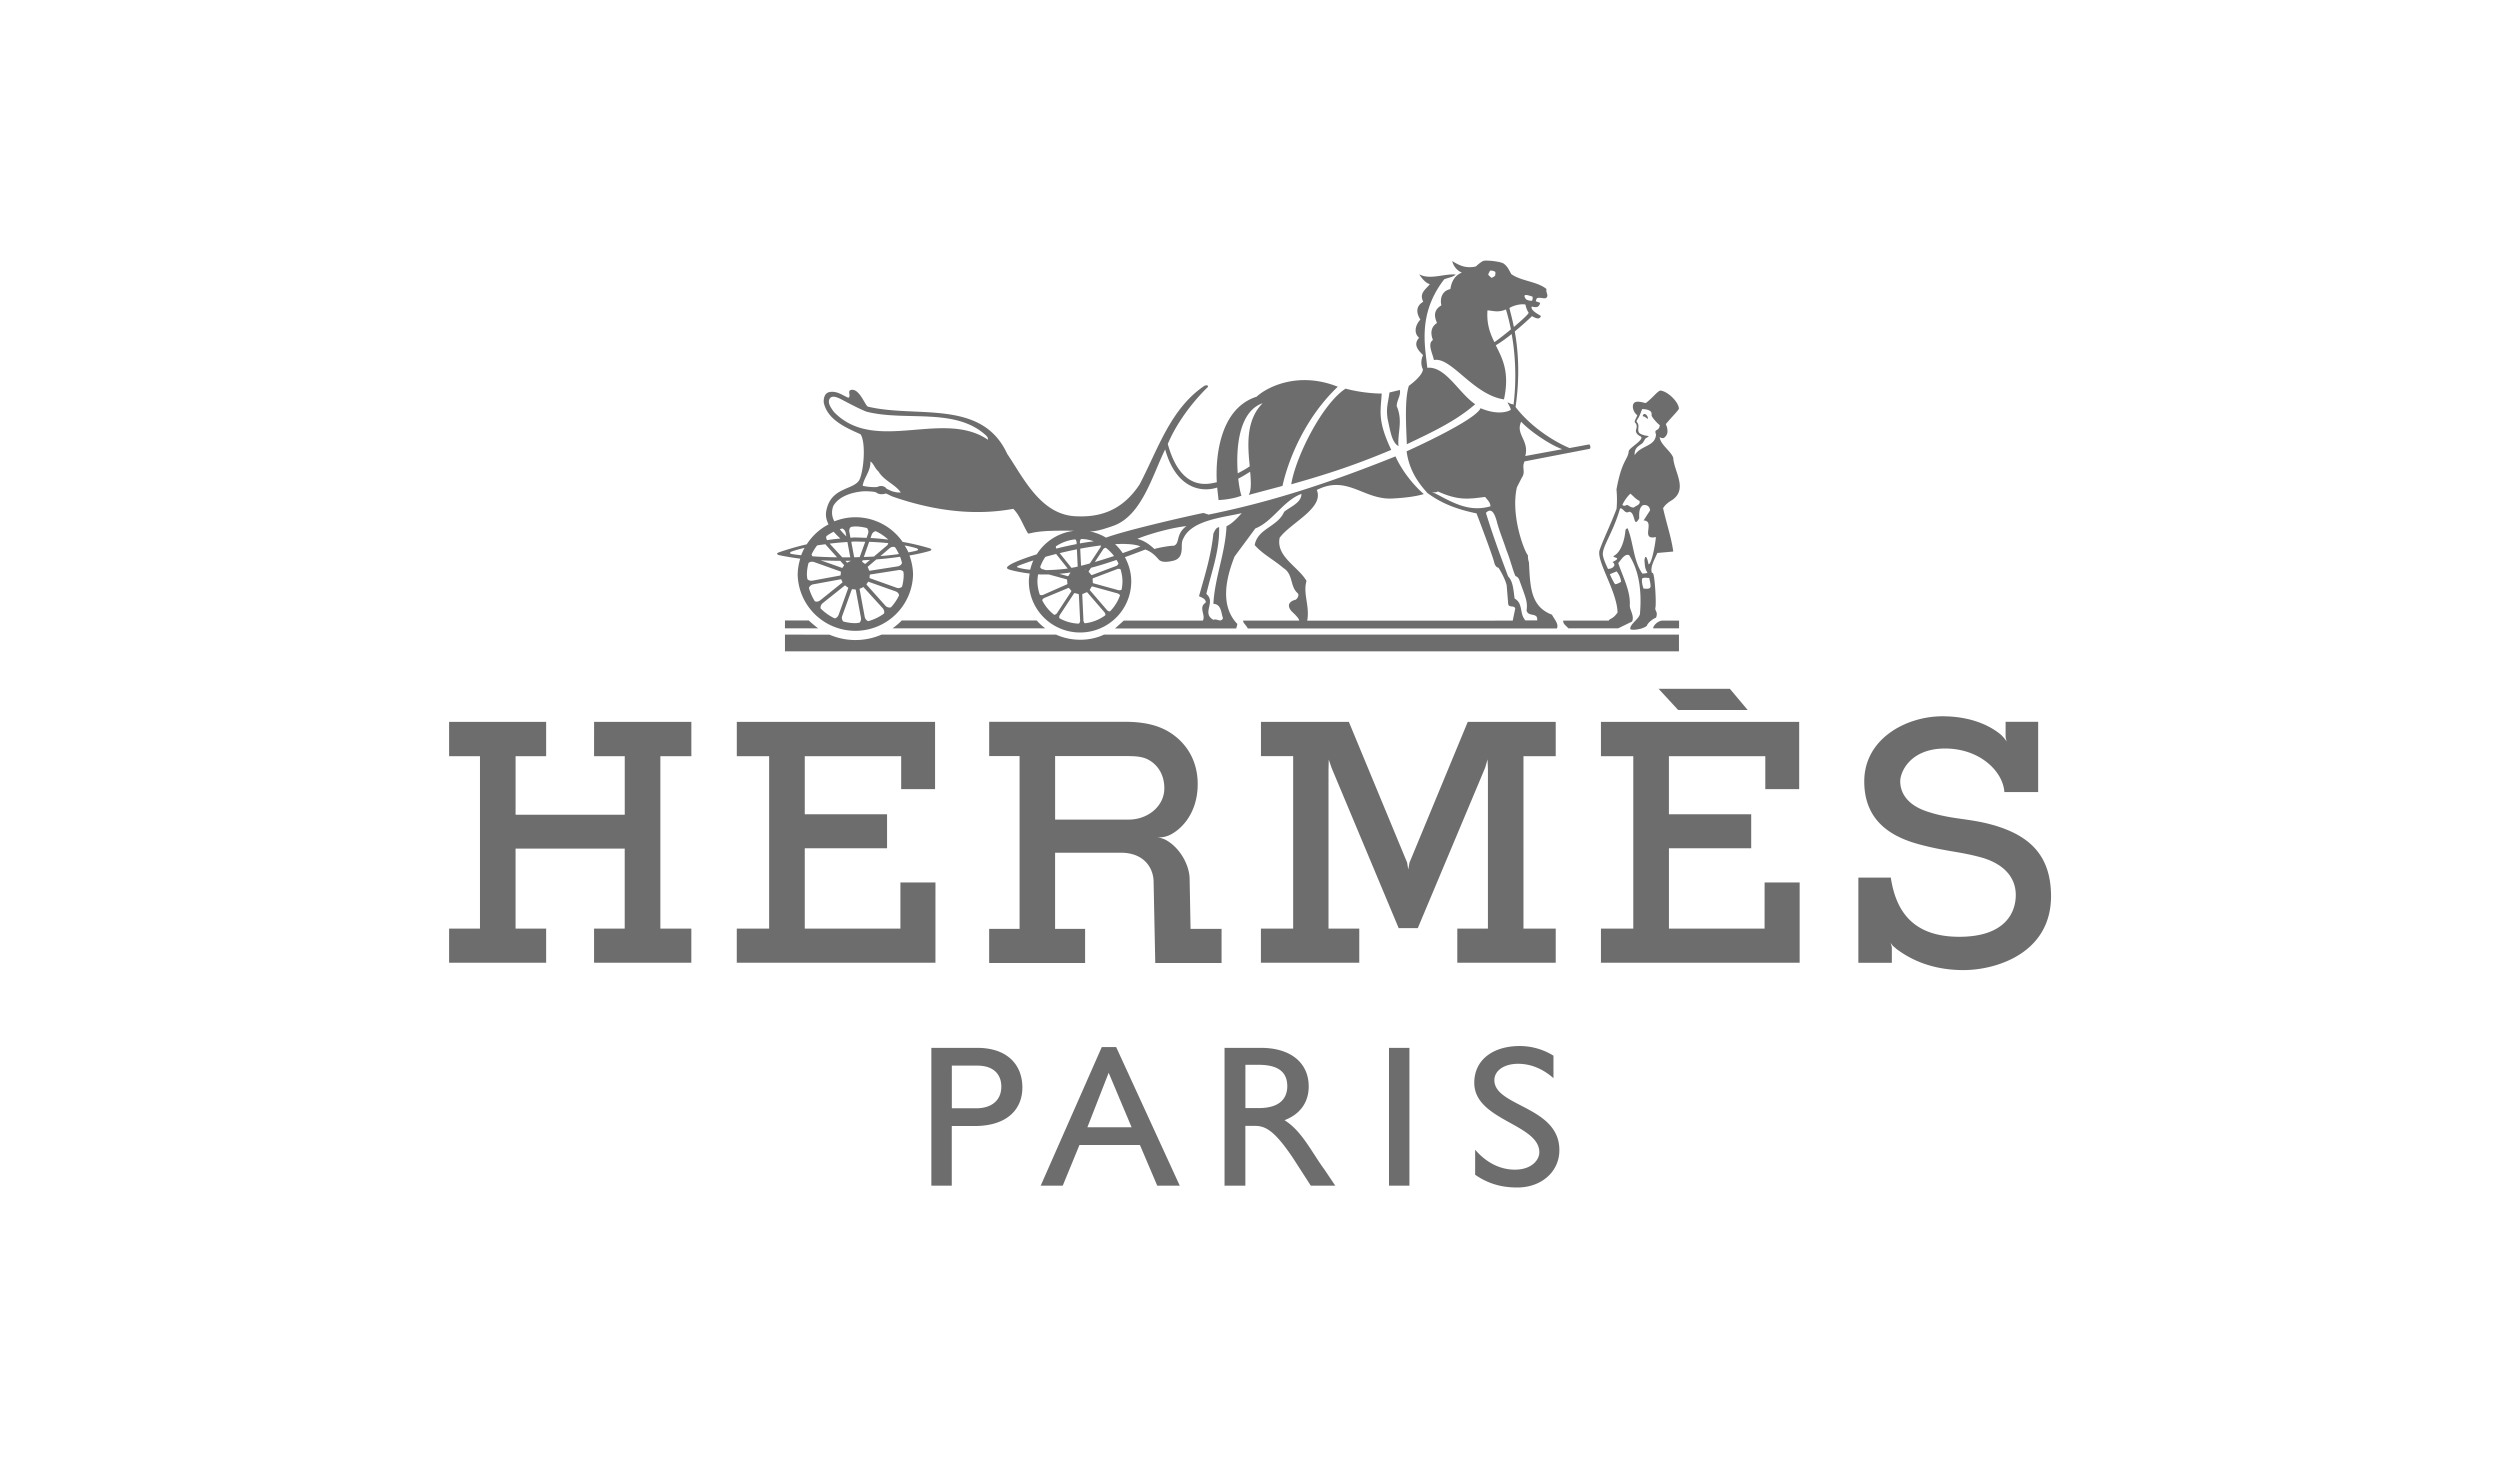 <svg xmlns="http://www.w3.org/2000/svg" width="240" height="140" fill="none"><path d="M57.03 72.592h2.946v5.62h-10.48v-5.62h2.934V69.3h-9.316v3.293h2.964v16.554h-2.964v3.278h9.316v-3.278h-2.935v-7.68h10.478v7.68H57.03v3.278h9.338v-3.278h-2.973V72.592h2.975V69.3h-9.337m112.366 19.847h-9.181v-7.714h7.898v-3.264h-7.9v-5.576h9.253v3.164h3.253v-6.457h-19.032v3.293h3.105v16.554h-3.105v3.278h19.077v-7.706h-3.365m-79.598 0h-3.365v4.428h-9.182v-7.714h7.9v-3.264h-7.9v-5.576h9.255v3.164h3.254v-6.457H70.733v3.293h3.104v16.554h-3.106v3.278h19.072m71.299-24.266h6.674l-1.707-2.032h-6.842M191.328 79.2c-2.329-.663-3.974-.511-6.343-1.301-2.139-.717-2.563-2.03-2.563-2.9 0-.874.945-3.141 4.306-3.141 3.365 0 5.567 2.22 5.692 4.176l.013-.009v.01h3.231v-6.743h-3.126v1.469l.098.458c-.022-.066-.112-.251-.441-.578-.005-.007-.005-.011-.005-.018-.992-.89-2.881-1.86-5.723-1.86-3.443 0-7.499 2.131-7.499 6.252 0 4.016 2.906 5.418 5.371 6.068 2.469.654 3.728.654 5.787 1.21 2.055.556 3.388 1.793 3.388 3.627 0 1.735-1.07 4.011-5.42 4.011-4.357 0-6.077-2.345-6.581-5.7l-.036.016h-3.075v8.183h3.214V90.9l-.009-.012-.116-.405s.116.274.481.528l.031.044c1.627 1.246 3.762 2.074 6.499 2.074 3.053 0 8.397-1.564 8.397-7.105-.009-3.965-2.117-5.834-5.571-6.826v.002Zm-51.427 9.946v3.278h9.449v-3.278h-3.097V72.592h3.097V69.3h-8.446l-5.594 13.515-.116.663-.111-.674-5.594-13.506h-8.437v3.293h3.091v16.554h-3.096v3.277h9.443v-3.275h-2.953V73.923l.022-1.006.274.8 6.441 15.387h1.832l6.463-15.39.236-.81.036.912v15.33M75.357 59.562v.757h3.187c-.315-.237-.619-.49-.91-.757h-2.277Zm85.836.014h-1.658c-.461.089-.802.478-.84.743h2.496v-.745l.002.002Zm-85.836 2.95h85.823v-1.602h-55.198c-1.41.672-3.2.641-4.595 0H84.628a6.29 6.29 0 0 1-4.992.007l-4.279-.011v1.606Zm24.167-2.964H86.562c-.044.09-.637.601-.878.757h14.664a4.702 4.702 0 0 1-.824-.757Z" fill="#6D6D6D"></path><path d="M76.828 53.618a5.51 5.51 0 0 0-.252 1.564 5.527 5.527 0 0 0 1.676 3.81 5.545 5.545 0 0 0 7.723.002 5.527 5.527 0 0 0 1.677-3.81c0-.653-.134-1.274-.343-1.857a19.434 19.434 0 0 0 1.876-.416c.29-.078.279-.21.051-.279a23.354 23.354 0 0 0-2.585-.61 5.524 5.524 0 0 0-4.535-2.366c-.713 0-1.386.144-2.006.389-.008-.005-.017-.018-.022-.022a1.677 1.677 0 0 1-.067-1.496c.564-.916 1.814-1.275 2.842-1.361.345-.018 1.174.022 1.263.12.2.16.546.218.914.089.352.133.441.238.842.363 3.53 1.201 7.44 1.835 11.388 1.112.618.583.959 1.606 1.391 2.314.116.178.256-.133 2.202-.2a38.248 38.248 0 0 1 2.262-.005 4.893 4.893 0 0 0-3.593 2.252c-1.216.387-2.155.757-2.507.97-.432.26-.512.405 0 .539.62.162 1.222.267 1.821.34-.04.245-.076.496-.076.752 0 1.302.518 2.55 1.44 3.47a4.92 4.92 0 0 0 6.951 0 4.902 4.902 0 0 0 1.439-3.47c0-.845-.234-1.63-.61-2.325.619-.223 1.27-.467 1.961-.734.535.193.898.511 1.281.956.312.352 1.019.214 1.438.112.68-.178.784-.719.78-1.335 0-.28.013-.556.147-.779.796-1.809 3.976-2.047 5.607-2.447 0 0-.854 1.023-1.457 1.25-.123 2.641-1.137 4.94-1.26 7.458.769.031.736.89.921 1.38-.214.462-.584 0-.921.155-1.167-.645.277-1.686-.677-2.485.49-2.114 1.292-4.172 1.226-6.412-.306.03-.424.369-.551.614-.216 2.12-.829 4.054-1.382 6.016.246.123.676.245.647.614-.74.46.029 1.202-.279 1.727h-7.588l-.843.756h11.638l.112-.427c-1.716-1.78-1.07-4.45-.275-6.475l1.997-2.7c1.66-.646 2.674-2.67 4.426-3.316 0 .861-1.076 1.23-1.66 1.72-.611 1.442-2.55 1.595-2.826 3.193.735.859 1.839 1.41 2.763 2.21.954.584.611 1.81 1.382 2.424.125.185 0 .461-.218.614-.809.194-.785.74-.297 1.193.312.29.669.668.629.81h-5.371c0 .245.218.338.455.757h29.662c.223-.419-.261-.913-.468-1.324-2.095-.79-2.084-2.768-2.206-4.949.022-.089-.121-.296-.098-.745-.312-.294-1.69-3.794-1.063-6.533l.456-.9c.43-.617-.026-.947.279-1.59l6.251-1.206c.112-.057.083-.311-.036-.427l-1.898.352c-1.509-.634-3.722-2.036-5.18-3.938.453-3.084.228-5.585-.078-7.254.914-.756 1.659-1.473 1.659-1.473.63.378.766.2.853-.004-.1-.116-1.036-.512-.882-.917.59.156.722-.027.813-.356l-.415-.147h-.013l.067-.222c.12-.245.677-.014.891-.076.373-.227-.044-.567.081-.874-.87-.735-2.438-.757-3.388-1.44-.294-.547-.414-.779-.722-1.001-.316-.223-1.694-.35-1.95-.267-.252.089-.735.54-.735.54-.988.207-1.583-.11-2.262-.522 0 0 .145.778.922 1.108-.686.28-.989.858-1.101 1.584-.944.191-.98 1.13-.858 1.557-.773.46-.697 1.073-.423 1.691-.691.463-.586 1.13-.39 1.64-.579.356 0 1.344.089 1.923 1.665-.343 3.744 3.326 6.73 3.778.562-2.62-.142-3.903-.788-5.196.485-.282 1.014-.672 1.526-1.081.299 1.657.513 4.058.178 6.802-.022-.023-.044-.04-.058-.063-.187 0-.374-.124-.526-.184.032.089.375.634.306.734 0 0-.967.639-2.886-.167-.513 1.197-7.1 4.139-7.1 4.139.245 1.815 1.109 3.021 2.001 4.005 1.415 1.045 2.926 1.584 4.711 1.953.374.966 1.582 4.179 1.694 4.695.12.516.408.516.408.516.171.231.735 1.255.797 1.747l.141 1.735c.06.396.579.098.677.436l-.24 1.166-19.734.005c.276-1.38-.428-2.586-.063-3.814-.793-1.38-2.946-2.332-2.58-4.143 1.047-1.442 4.301-2.848 3.565-4.59 2.958-1.498 4.518 1.001 7.319.816.976-.053 2.064-.16 2.957-.422-1.105-.957-2.162-2.363-2.719-3.62-5.87 2.358-11.579 4.3-17.944 5.589l-.49-.156c-.484.073-7.495 1.647-9.354 2.37a4.888 4.888 0 0 0-1.582-.608h.163c.595 0 1.504-.316 2.148-.54 2.723-.993 3.726-4.864 4.947-7.325 1.07 3.827 3.553 4.138 4.992 3.662l.134 1.202s1.257-.045 2.202-.423c-.096-.227-.223-.834-.312-1.633.573-.296.882-.512 1.143-.663.078.908.134 1.764-.138 2.225l3.24-.863c.624-2.797 2.318-6.684 5.311-9.523-4.018-1.596-7.029.226-7.793.956-3.782 1.206-3.934 6.417-3.82 8.21-.655.13-3.405 1.082-4.707-3.67.758-1.825 2.195-3.854 3.811-5.436.141-.118-.022-.305-.345-.116-3.247 2.225-4.435 6.14-6.18 9.447-1.368 2.054-3.216 3.166-5.986 3.048-3.459-.053-5.133-3.655-6.717-5.994-2.43-5.31-8.714-3.404-13.385-4.539-.26-.133-.78-1.668-1.524-1.61-.528.04-.031.582-.334.765-.586-.245-1.079-.674-1.814-.552-.462.093-.587.583-.553 1.015.368 1.686 2.18 2.425 3.532 3.039.52.774.326 3.449-.107 4.368-.557 1.023-2.748.658-3.187 3.003-.084.477.023.89.219 1.28a5.556 5.556 0 0 0-2.09 1.913 26.06 26.06 0 0 0-2.684.775c-.223.08-.223.209.067.275.653.134 1.324.245 2.001.33l-.004-.016Zm69.206-13.132c.802.875 2.719 2.203 3.944 2.637l-3.55.656c.401-1.502-.965-2.078-.394-3.293Zm.383-12.155c.134-.055.508.09.662.13.094.021.058.222.011.4-.232.049-.593-.078-.642-.2-.067-.134-.162-.272-.031-.33Zm.029.912c.045.26.152.557.305.78-.004.12-.661.727-1.419 1.367-.187-.927-.379-1.566-.424-1.82.301-.213 1.115-.445 1.538-.327Zm-3.398-3.255c.133-.044.405.045.479.098.073.056.013.28.009.356 0 .076-.339.236-.339.236s-.321-.245-.317-.32l-.015-.007c.052-.125.113-.246.183-.363Zm.416 6.86c-.419-.846-.757-1.74-.668-3.048.405-.007.994.258 1.771-.094 0 0 .241.726.48 1.914-.58.482-1.182.952-1.583 1.228Zm-5.315 14.707c-1.27-.636-.479-.102-.111-.378 2.012.925 3.026.712 4.533.53.216.275.512.533.512.9-1.843.523-3.276-.155-4.936-1.05l.002-.002Zm7.25 9.901c-.118-.974-.174-1.664-.624-2.129-.357-.97-1.391-3.667-2.126-6.096.445-.441.791-.212 1.087.996.283.975.624 1.78.883 2.595.343.819.601 1.909.864 2.483 0 0 .232.04.361.35.647 1.801.816 2.09.707 2.95.156.674 1.105.124 1.018.956h-2.014l.887-.007c-.611-.645-.179-1.606-1.043-2.098Zm-39.295 1.613a4.021 4.021 0 0 1-1.954.766c-.071-.022-.134-.167-.138-.256l-.116-2.508c-.004-.026.04-.055.067-.066.062-.023.234-.09.303-.13.027-.015.096-.022.118 0l1.649 1.91c.058.07.112.227.067.289l.004-.005Zm-2.549.801a4.071 4.071 0 0 1-1.843-.516c-.045-.062-.029-.227.022-.3l1.378-2.096c.013-.022.066-.022.098-.013.058.017.193.055.271.066.032 0 .09.045.09.074l.122 2.514c.005.089-.067.245-.14.267l.002.005Zm-3.477-5.222c-.089-.026-.222-.146-.218-.222.127-.347.29-.674.501-.97.335-.096.68-.187 1.026-.276l1.114 1.402-.051.006c-.722.09-1.398.134-2.037.143l-.335-.09v.007Zm3.136-2.87c.067.027.134.17.134.256l.011.196c-.669.129-1.324.274-1.952.434-.04-.083-.061-.178-.027-.223a4.05 4.05 0 0 1 1.827-.66l.007-.003Zm-.352 2.737L101.73 53.1a38.542 38.542 0 0 1 1.653-.365l.076 1.657a9.681 9.681 0 0 1-.597.123Zm-.107.445c-.005.015 0 .031-.009.044a2.185 2.185 0 0 0-.145.239c-.013.028-.067.07-.1.066l-.814-.222c.348-.036.702-.067 1.07-.13l-.002.003Zm1.5-.303c-.014.023-.067.023-.098.011h-.011l.118-.026-.007.013-.002.002Zm-.475-.345-.078-1.64a29.445 29.445 0 0 1 1.992-.31.561.561 0 0 1-.058.195l-1.009 1.53c-.299.09-.575.159-.847.225Zm2.124-1.58c.044-.073.187-.155.263-.14.29.227.557.49.78.786-.602.2-1.226.392-1.845.578l.802-1.223Zm-2.229-.562-.004-.156c-.005-.093.067-.258.138-.274.423.011.825.094 1.203.223-.445.058-.886.124-1.337.204v.003Zm-.055-.434c.022 0 .04-.007.06-.007l.053.005h-.116l.003.002Zm-5.835 2.768c-.218-.067-.167-.134-.035-.19a24.31 24.31 0 0 1 1.448-.511 5.285 5.285 0 0 0-.298.89 6.272 6.272 0 0 1-1.115-.19Zm1.883.634c.33.018.669.013 1.01.007l1.729.473c.023.007.04.058.04.09 0 .066.012.244.032.322 0 .031-.023.056-.049.067l-2.307 1.017c-.085.033-.252.03-.303-.027a4.06 4.06 0 0 1-.227-1.277c0-.232.03-.452.066-.668l.01-.004Zm.257 2.263-.007-.016c0 .007.004.011.007.016Zm.124.231c0-.075.123-.191.201-.227l2.318-.965c.022-.014.067.022.084.044.041.049.101.122.156.178.027.022.049.089.036.111l-1.382 2.105c-.049.076-.2.156-.272.134a4.038 4.038 0 0 1-1.136-1.38h-.005Zm1.375 1.564c-.022-.015-.037-.029-.057-.04l.06.038-.003.002Zm5.148-.514c-.066.04-.234-.044-.296-.11l-1.642-1.908c-.023-.017-.005-.067.013-.095.044-.066.083-.134.118-.205.016-.03.067-.071.1-.067l2.43.672c.075.022.2.105.227.178a4.137 4.137 0 0 1-.95 1.535Zm1.11-2.091c-.04.067-.223.089-.312.067l-2.418-.668c-.029-.007-.044-.058-.044-.089 0-.093-.006-.186-.018-.278-.007-.031.011-.098.038-.111l2.349-.89c.082-.031.245-.016.301.04.104.365.178.74.178 1.141 0 .267-.029.534-.078.79l.004-.002Zm-.312-2.503c0 .078-.122.2-.205.233l.156-.053-2.502.939c-.027.011-.067-.022-.085-.045a2.503 2.503 0 0 0-.178-.215c-.029-.023-.049-.085-.038-.112l.216-.327c.762-.2 1.582-.458 2.451-.756.067.111.134.222.188.338l-.003-.002Zm6.53-3.583c-1.088.784-.575 1.707-1.248 1.892-.245-.036-1.613.213-1.827.311-.462-.43-.932-.792-1.641-.979 1.349-.552 3.486-1.099 4.716-1.224Zm-4.424 1.947c-.234.112-.858.352-1.698.646a4.796 4.796 0 0 0-.731-.86c1.052-.055 1.91 0 2.429.214Zm11.74-13.746c-1.644 1.651-1.433 4.116-1.241 6.057-.379.276-.847.507-1.15.676-.178-2.38.076-5.932 2.391-6.733Zm-41.161.837c-.277-.37-.682-.935-.368-1.32.232-.284.704-.062.98.063.235.122 2.078 1.112 2.579 1.25 3.722.926 8.424-.438 11.375 2.232.145.133.25.26.218.445-4.33-2.946-10.85 1.41-14.784-2.67Zm3.503 4.757c.308.185.43.674.769.95.553.921 1.598 1.228 2.15 2.025a1.87 1.87 0 0 1-.557-.04c-.36-.072-.503-.178-.806-.312-.16-.26-.564-.347-.88-.178-.252.045-.95.011-1.414-.111.09-.739.803-1.446.736-2.336l.002.002Zm-4.332 7.943 1.132 1.257a39.418 39.418 0 0 1-2.362-.095c-.058-.08-.09-.156-.074-.2.145-.303.32-.584.524-.846.252-.045.517-.078.78-.111v-.005Zm6.712.312c.138.2.25.413.357.634-.557.082-1.15.144-1.774.193l.885-.756c.222-.178.476-.14.532-.071Zm-.78-.196-1.257 1.068c-.32.022-.646.031-.974.044l.513-1.455c.637.023 1.257.067 1.834.125-.027.078-.049.156-.111.218h-.005Zm-.307 6.552c-.446.325-.95.566-1.493.72-.099-.014-.286-.166-.34-.388l-.49-2.654c-.009-.034.005-.076.038-.09.094-.03.184-.072.268-.124.029-.022.067-.007.089.018l1.816 1.993c.178.21.172.45.112.523v.002Zm-3.847-4.694c.022.022.031.071.011.098-.055.066-.076.089-.12.171-.016.031-.054.036-.09.022l-2.023-.72c.624.035 1.253.05 1.879.05l.343.379Zm2.006-.1a1.051 1.051 0 0 0-.2-.145c-.036-.018-.045-.044-.032-.082l.038-.103.704-.035-.423.356c-.023.022-.06.03-.087.009Zm-.48-.634c-.178.004-.347.015-.52.017H82l-.278-1.49c.089-.005.167-.016.254-.023.368 0 .726.014 1.087.023l-.535 1.475.003-.002Zm-1.176-1.451.272 1.468a22.15 22.15 0 0 1-.773 0l-1.204-1.312a30.609 30.609 0 0 1 1.705-.156Zm.3 1.802c-.006.009 0 .027-.013.031a1.397 1.397 0 0 0-.267.13c-.031.022-.067.006-.09-.018l-.124-.138c.165-.005.334 0 .497-.007l-.002.002Zm-3.832-.445c.006-.018.022-.038.029-.06a.41.41 0 0 1-.03.062v-.002Zm-.208.672c.052-.082.29-.185.517-.111l2.548.907c.029.01.055.045.049.078a1.457 1.457 0 0 0-.022.25c0 .035-.03.055-.06.066l-2.662.494c-.263.038-.445-.089-.483-.178-.011-.133-.038-.258-.038-.391 0-.385.058-.755.151-1.115Zm.045 2.39c.009-.1.163-.3.392-.352l2.652-.485a.069.069 0 0 1 .08.045c.027.075.036.11.085.19.016.032.007.063-.022.09l-2.11 1.695c-.228.172-.469.134-.524.067a4.839 4.839 0 0 1-.553-1.25Zm.635 1.37c-.022-.029-.044-.055-.062-.089.013.027.042.06.062.09Zm.497.605c-.049-.075-.013-.355.174-.511l2.108-1.68c.023-.031.06-.038.09-.011.06.055.155.127.236.171.033.018.044.044.026.085l-.913 2.54c-.099.256-.303.356-.395.339a4.74 4.74 0 0 1-1.324-.935l-.002.002Zm1.544 1.042a.546.546 0 0 1-.082-.036l.082.036Zm.638.2c-.085-.051-.2-.28-.13-.507l.923-2.55c.01-.033.04-.056.074-.05.082.017.156.023.252.023.037 0 .06.031.067.067l.496 2.659c.04.256-.078.422-.167.476-.124.009-.25.038-.379.038-.394 0-.768-.06-1.132-.156h-.004Zm4.39-1.18c.022-.021.045-.044.058-.066-.022.022-.038.045-.058.067Zm.163-.188c-.083.05-.346.033-.513-.138L83.21 56.15c-.022-.022-.03-.066-.006-.095a.84.84 0 0 0 .116-.174c.015-.033.053-.04.084-.022l2.585.916c.268.105.335.317.312.401-.2.409-.457.787-.764 1.124h-.011Zm.78-1.162c.038-.067.08-.173.122-.28a4.41 4.41 0 0 1-.122.278v.002Zm.296-.839c-.035.085-.267.21-.506.134l-2.571-.921c-.03-.01-.056-.045-.052-.078.014-.085.023-.125.023-.216 0-.036.03-.056.062-.067l2.712-.423c.268-.033.437.094.464.185.004.09.022.178.022.267 0 .385-.058.757-.15 1.117l-.004.002Zm-.01-2.274c0 .107-.157.299-.389.343l-2.696.423a.073.073 0 0 1-.08-.045 1.419 1.419 0 0 0-.112-.267c-.022-.029-.013-.06.011-.089l.803-.685a32.111 32.111 0 0 0 2.28-.256 5 5 0 0 1 .178.579l.004-.003Zm1.388-1.392c.173.055.233.17.013.231-.232.062-.513.111-.78.167-.1-.236-.234-.452-.363-.668.419.08.802.167 1.127.267l.002.002Zm-4.406-.986.111-.318c.098-.254.312-.34.41-.325.433.207.831.476 1.181.8a22.74 22.74 0 0 0-1.705-.155l.003-.002Zm-.352-.957c.082.06.191.3.122.523l-.151.423c-.413-.018-.82-.04-1.233-.036-.107 0-.207.022-.316.022l-.105-.57c-.04-.262.082-.43.174-.473.134-.011.258-.04.39-.04.388 0 .758.062 1.119.151Zm-2.385.045c.1.01.294.164.345.391l.067.363a5.49 5.49 0 0 1-.628-.685l.218-.067-.002-.002Zm-.156.963c-.432.04-.862.09-1.288.156-.09-.174-.094-.334-.045-.392.212-.156.442-.294.682-.414.192.218.41.436.651.65Zm-4.684 1.25c.347-.124.77-.24 1.239-.351a5.792 5.792 0 0 0-.324.707c-.318-.037-.646-.073-.913-.124-.228-.04-.174-.17-.002-.231Zm81.799-13.178c-.093.078-.125.184-.049.2.143.027.223.076.388.227.089.044.067-.093.045-.17-.09-.213-.277-.342-.379-.257h-.005Z" fill="#6D6D6D"></path><path d="M154.453 59.576h-4.381c-.056.296.29.512.49.741h4.785l1.337-.65c.236-.578-.241-1.09-.223-1.557.08-1.393-.697-2.781-1.107-4.056.267-.283.601-.935 1.04-.761 1.025 1.593 1.215 3.627 1.041 5.651-.105.501-.958.957-.931 1.429.015.165 1.136.093 1.6-.3.082-.325.684-.726.878-.773.214-.611-.121-.591-.067-.96.107-.257-.036-3.016-.227-3.312-.072-.044-.096-.044-.101-.037-.214-.548.308-1.387.517-1.905l1.529-.138c-.183-1.357-.669-2.768-.976-4.16.187-.326.526-.58.836-.764 1.611-1.061.191-2.772.138-4.094-.274-.685-1.219-1.22-1.306-1.976.196.152.345.09.388.1.461-.316.439-.772.209-1.343.7-.833 1.128-1.215 1.257-1.48-.044-.697-1.165-1.736-1.823-1.736-.388.214-.646.646-1.359 1.197-.023.03-.856-.289-1.108-.022-.245.2-.16.846.29 1.195-.056.171-.107.238-.201.445-.049.102-.071.211-.006.271.147.134.2.34.095.66-.111.337.268.587.401.635.023.007.067.054.112.112.049.373-1.221 1.045-1.221 1.335-.101.874-.647.787-1.177 3.66.067.696.058 1.313.009 1.862-.651 1.718-1.181 2.708-1.623 3.95-.365 1.023 1.685 3.987 1.716 6.007-.445.667-.802.572-.831.772v.002Zm3.327-3.077c-.104-.274-.191-.66-.138-.948.179-.171.513-.044.682-.07.208.956.259 1.09-.541 1.023l-.003-.005Zm.016-14.144c.058-.045.112-.187.145-.238.675-.432.209-.12-.461-.474-.219-.111-.223-.32-.196-.617.04-.367-.112-.438-.17-.556-.022-.049.083-.229.17-.356.156-.236.296-.725.369-.845 1.119.044.87.538.899.627.089.24.557.757.786.92-.067.675-.597.277-.361.893-.062 1.17-1.455 1.024-2.05 1.985-.06-.952.78-.95.869-1.341v.002Zm-1.27 5.037c.303.274.624.619.856.677.16.4-.335.456-.513.645-.417.062-.573-.378-.816-.178-.055.044-.305-.007-.301-.056.134-.356.506-.867.772-1.09l.002.002Zm-2.641 5.963c-.156-.81.923-2.07 1.64-4.539.294-.102.45.572.869.312.647.015.37 1.695.972.627-.013-.472-.027-1.001.348-1.253.405-.093.668.134.695.49l-.624.97c1.181.045-.379 1.94 1.181 1.593-.051.712-.434 2.708-.709 2.608-.214-1.106-.387-.645-.387-.32.044.429.035.778.289 1.125-.084.09-.401.08-.49.1-.882-1.257-.847-2.981-1.415-4.347-.096-.005-.216.111-.212.211-.067.823-.388 2.012-1.065 2.403-.423.25.932.098-.178.619.423.28.033.66-.433.66-.231-.493-.41-.903-.479-1.261l-.002.002Zm1.17 2.728c-.161-.187-.408-.727-.508-.961l.646-.267c.201.222.401.636.43 1.001-.145.078-.345.212-.568.227Zm-20.804-13.261c-.096-1.313.446-2.425-.167-3.827.007-.578.412-1.023.303-1.557l-.996.24c-.152 1.103-.334 1.468-.185 2.507.263 1.19.397 2.274 1.043 2.64l.002-.003Zm-10.291 3.671c3.811-1.068 6.44-1.98 9.598-3.304-1.315-2.803-1.025-3.613-.914-5.407 0 0-1.604.023-3.469-.471-2.211 1.424-4.792 6.521-5.215 9.182Zm13.077.812c.098.12-.205-.2 0 0Zm4.58-8.5c-1.605-1.103-2.848-3.67-4.598-3.497-.169-1.891-.996-5.102 1.62-8.488.339-.156.892-.216 1.106-.463-1.07-.111-2.478.55-3.499-.029 0 0 .472.823 1.021.948-.362.49-1.061.839-.636 1.691-.873.518-.543 1.295-.274 1.713-.437.45-.702 1.257-.122 1.75-.713.762.171 1.41.379 1.668-.361.763-.014 1.353-.014 1.353-.013.55-.994 1.335-1.348 1.588-.424 1.29-.261 3.887-.196 5.607 2.384-1.139 4.724-2.223 6.561-3.84Zm-27.412 45.618c0-1.357-.907-2.96-2.153-3.711a2.293 2.293 0 0 0-1.002-.325c.303.017.713-.005 1.098-.165a.134.134 0 0 1 .04-.009c1.262-.56 2.791-2.191 2.791-4.94 0-2.03-.876-3.67-2.363-4.75-1.39-1.005-3.04-1.232-4.686-1.232H94.96v3.293h2.919V89.17h-2.92v3.28h9.211v-3.282h-2.882v-7.307h6.367c2.196.027 3.045 1.468 3.089 2.708l.161 7.876h6.365v-3.275h-2.976l-.089-4.748Zm-5.861-5.74h-7.053v-6.097h6.674c.691 0 1.551-.022 2.222.318.82.416 1.589 1.313 1.589 2.777 0 1.69-1.551 3.001-3.432 3.001Zm-14.537 21.911H89.41v13.232h1.961v-5.727h2.175c3.165 0 4.602-1.624 4.602-3.702 0-2.096-1.359-3.803-4.34-3.803Zm-.08 5.801h-2.351v-4.094h2.433c1.783 0 2.318 1.045 2.318 2.011 0 1.324-.938 2.083-2.4 2.083Zm12.045-5.879-5.865 13.306h2.117l1.604-3.901h5.806l1.66 3.901h2.162l-6.106-13.306h-1.382.004Zm-1.381 7.699 2.041-5.229 2.2 5.229h-4.241Zm28.953-7.621h1.961v13.232h-1.961v-13.232Zm10.116 3.104c0-.934.954-1.573 2.282-1.573.98 0 2.168.311 3.392 1.379v-2.158a6.182 6.182 0 0 0-3.221-.928c-2.647 0-4.383 1.373-4.383 3.529 0 3.627 6.246 3.938 6.246 6.675 0 .734-.739 1.665-2.351 1.665-1.422 0-2.75-.681-3.811-1.914v2.403c1.208.834 2.474 1.224 4.043 1.224 2.329 0 4.043-1.518 4.043-3.589.009-4.212-6.24-4.17-6.24-6.713Zm-17.049 7.507c-1.063-1.646-1.836-2.87-3.098-3.667 1.487-.56 2.323-1.708 2.323-3.237 0-2.287-1.757-3.705-4.569-3.705h-3.512v13.232h1.999v-5.747h.838c1.02 0 1.856.312 3.692 3.026l1.754 2.719h2.347l-1.032-1.539a22.242 22.242 0 0 1-.742-1.082Zm-5.571-4.828h-1.282v-4.154h1.284c1.939 0 2.714.756 2.737 1.998.015 1.112-.593 2.154-2.737 2.154l-.002.002Z" fill="#6D6D6D"></path></svg>